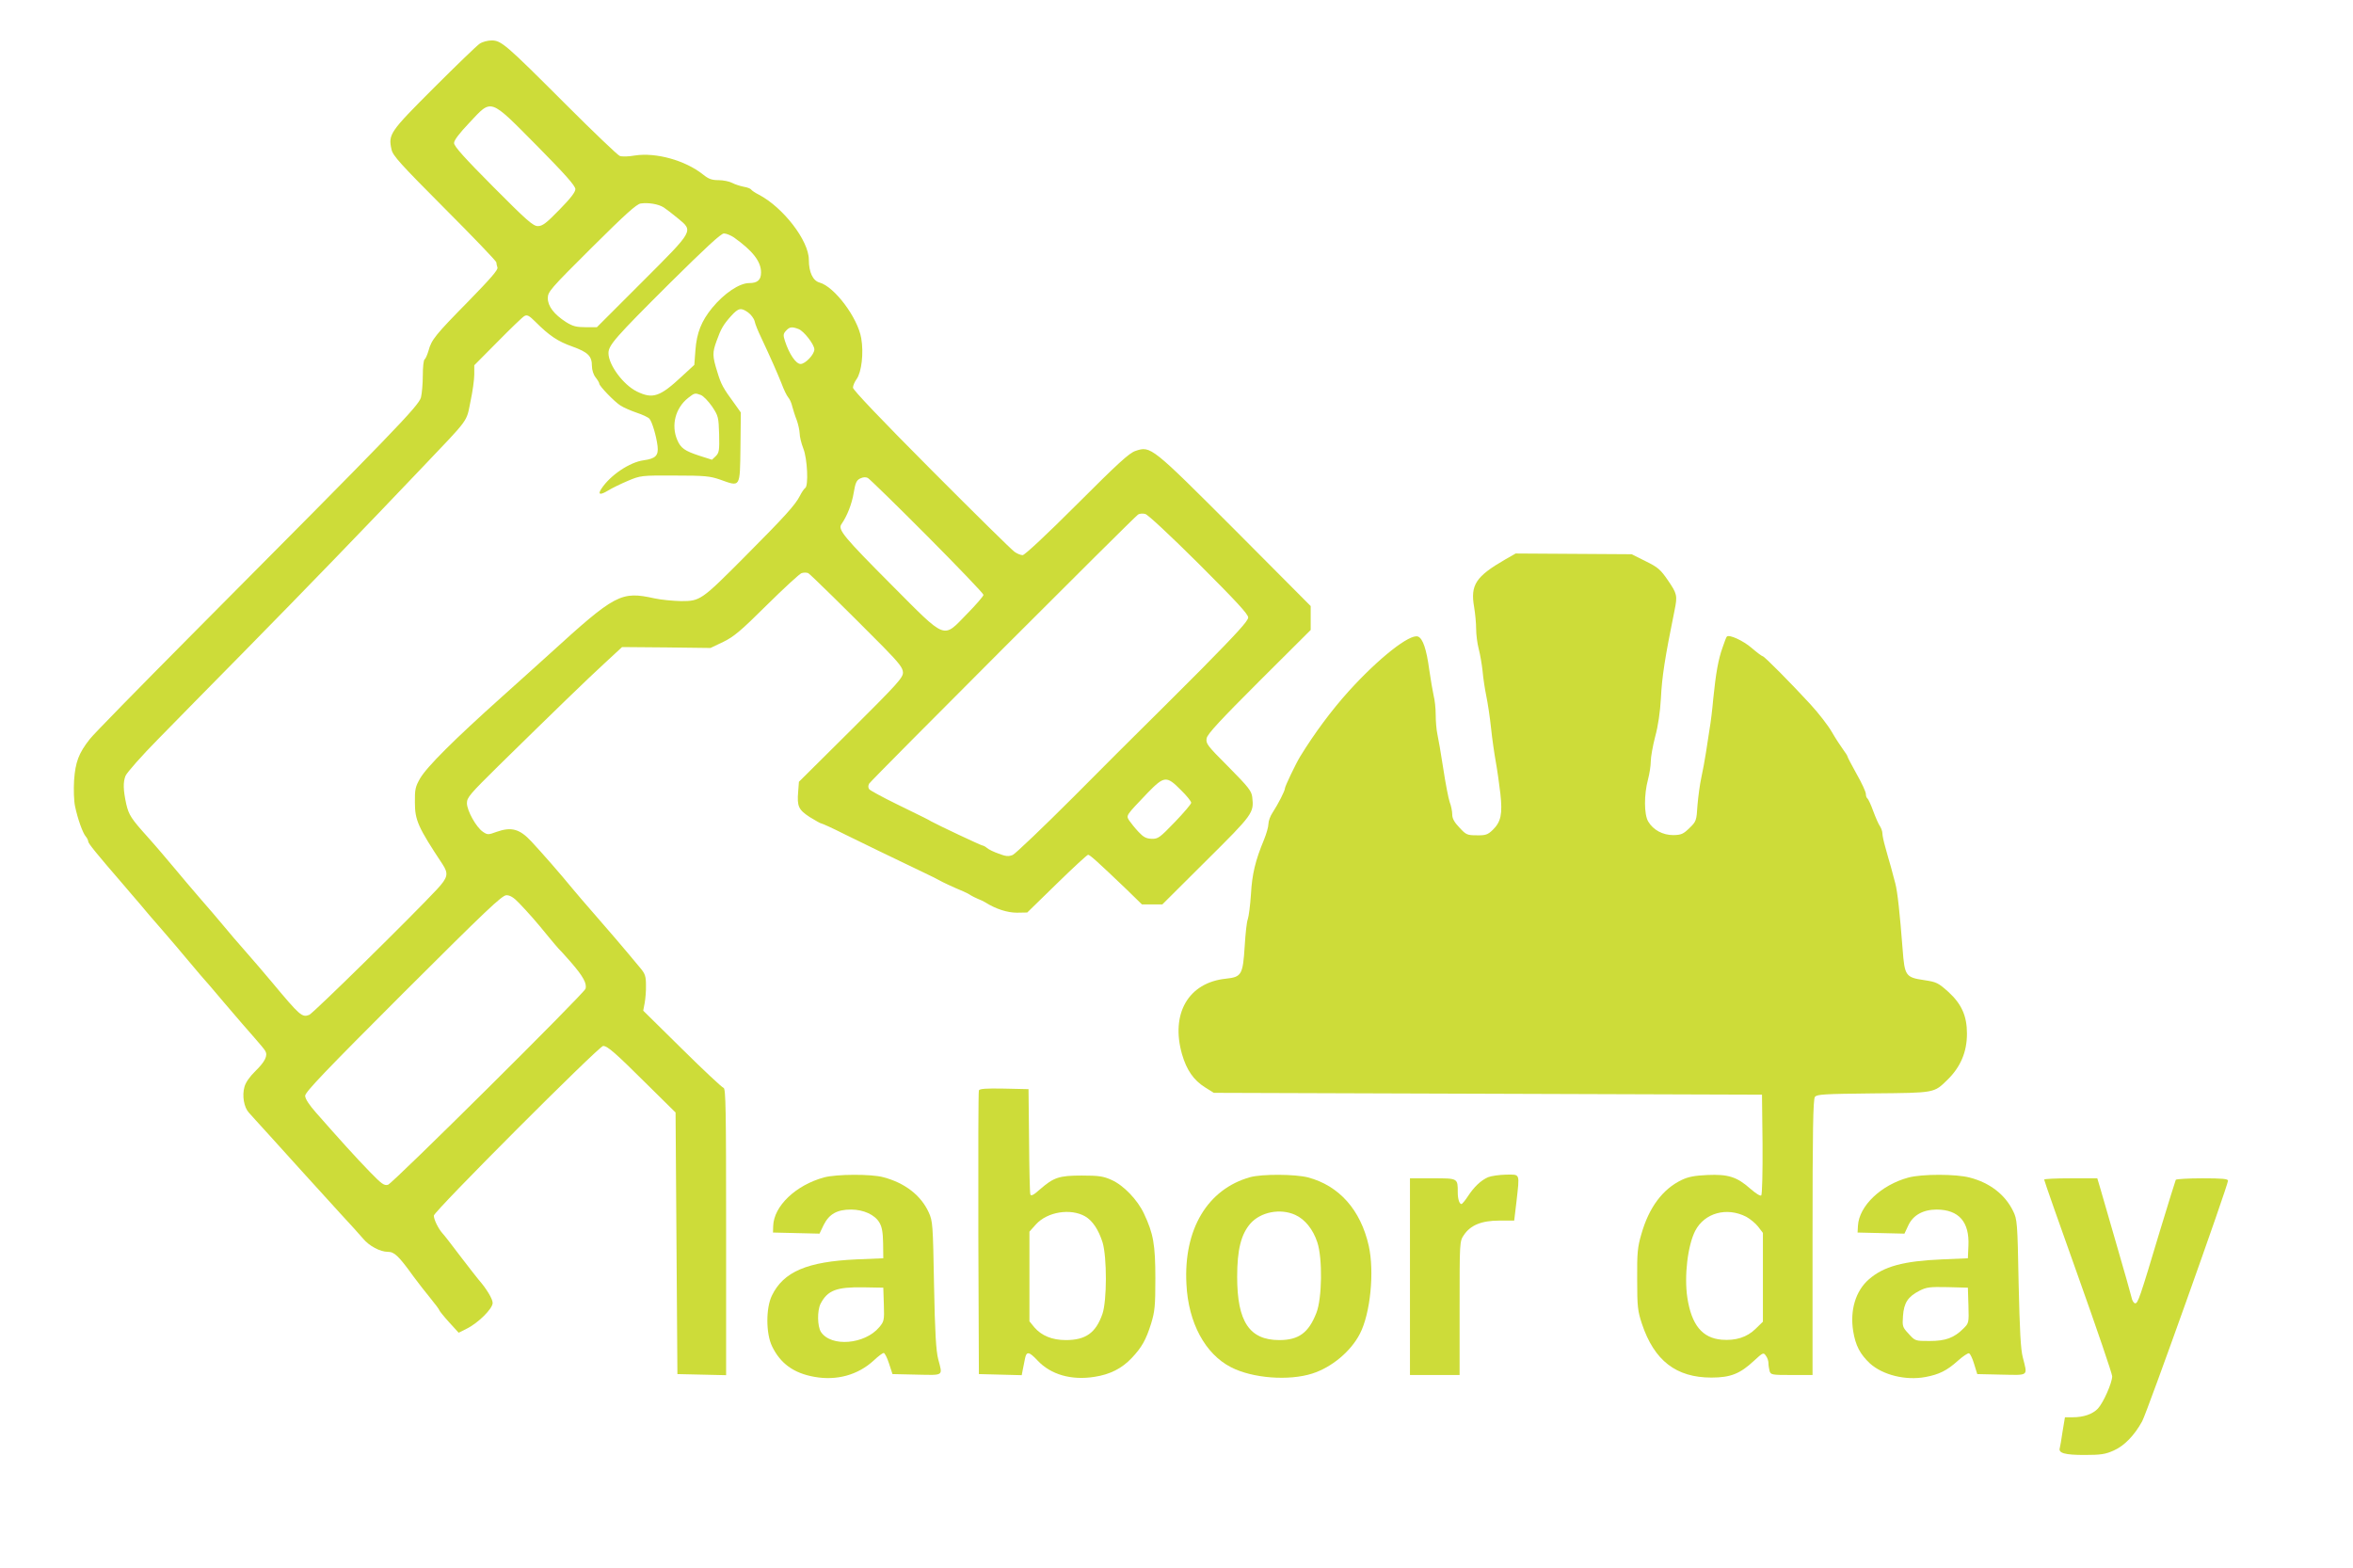 <?xml version="1.0" standalone="no"?>
<!DOCTYPE svg PUBLIC "-//W3C//DTD SVG 20010904//EN"
 "http://www.w3.org/TR/2001/REC-SVG-20010904/DTD/svg10.dtd">
<svg version="1.0" xmlns="http://www.w3.org/2000/svg"
 width="1280pt" height="853pt" viewBox="0 0 1280 853"
 preserveAspectRatio="xMidYMid meet">
<g transform="translate(0,853) scale(0.1,-0.1)"
fill="#cddc39" stroke="none">
<path d="M2609 8292 c-14 -9 -126 -117 -248 -239 -241 -241 -250 -253 -231
-337 7 -33 50 -80 289 -320 155 -155 281 -287 281 -293 0 -6 3 -19 6 -28 5
-12 -39 -62 -157 -183 -181 -184 -202 -210 -218 -270 -7 -23 -16 -44 -21 -47
-6 -3 -10 -43 -10 -88 0 -45 -5 -99 -10 -119 -13 -47 -150 -188 -1249 -1293
-284 -286 -533 -540 -552 -565 -61 -77 -79 -126 -86 -225 -3 -49 -1 -112 5
-140 14 -68 42 -147 59 -166 7 -8 13 -21 13 -27 0 -10 47 -68 188 -231 26 -30
66 -78 90 -105 23 -28 79 -94 125 -146 45 -52 105 -122 132 -155 28 -33 62
-73 76 -90 15 -16 75 -86 133 -155 59 -69 130 -152 159 -184 28 -32 56 -65 60
-73 15 -25 -1 -58 -53 -109 -31 -30 -54 -63 -60 -86 -14 -48 -3 -112 24 -141
11 -13 60 -66 107 -118 47 -52 132 -146 189 -209 57 -63 147 -162 200 -220 54
-58 110 -120 125 -138 33 -40 93 -72 135 -72 35 0 58 -21 140 -135 24 -33 66
-86 92 -118 26 -32 48 -61 48 -65 1 -4 24 -33 53 -65 l52 -57 42 21 c64 31
143 110 143 141 0 22 -34 78 -76 126 -8 9 -53 67 -99 127 -46 61 -90 118 -99
127 -22 25 -46 74 -46 95 0 23 899 923 921 923 24 0 67 -38 239 -209 l155
-153 5 -712 5 -711 133 -3 132 -3 0 780 c0 671 -2 780 -14 783 -8 2 -110 97
-226 212 l-211 208 8 42 c4 22 8 66 7 97 0 48 -5 62 -30 92 -86 104 -187 222
-254 298 -41 47 -93 107 -115 134 -68 83 -168 197 -224 257 -64 69 -109 81
-189 53 -46 -17 -50 -17 -75 0 -36 24 -87 115 -87 156 0 31 17 50 173 204 310
304 480 469 577 558 l94 87 241 -2 240 -3 69 33 c58 28 96 60 237 200 92 91
178 170 189 174 12 4 28 4 37 0 14 -9 206 -197 410 -403 85 -87 104 -112 105
-137 1 -28 -29 -61 -282 -313 l-284 -282 -4 -53 c-7 -81 2 -99 63 -139 31 -19
59 -35 64 -35 4 0 62 -26 127 -59 106 -52 235 -115 434 -210 36 -17 72 -35 80
-40 15 -9 79 -39 130 -60 14 -6 32 -15 40 -21 8 -5 26 -14 40 -20 14 -5 32
-14 40 -19 57 -36 120 -56 172 -56 l56 1 161 157 c88 86 165 157 170 157 10 0
52 -38 210 -189 l83 -81 56 0 55 0 239 238 c255 253 260 260 250 346 -4 33
-20 54 -129 164 -117 117 -124 127 -119 156 5 24 74 98 286 310 l280 279 0 65
0 65 -411 413 c-456 456 -459 459 -542 431 -34 -11 -95 -67 -319 -291 -163
-163 -284 -276 -295 -276 -10 0 -30 8 -44 18 -14 9 -218 210 -452 445 -273
274 -427 436 -427 448 0 11 9 32 20 47 27 38 39 142 25 222 -19 112 -146 281
-227 303 -36 10 -58 56 -58 124 0 104 -140 285 -272 354 -20 10 -39 23 -42 28
-3 5 -21 12 -40 15 -20 4 -48 13 -63 21 -15 8 -49 15 -74 15 -37 0 -54 6 -85
31 -97 77 -256 121 -371 103 -34 -6 -70 -7 -82 -2 -11 4 -143 130 -293 280
-328 328 -351 348 -404 348 -21 0 -51 -8 -65 -18z m311 -554 c155 -157 210
-219 210 -237 0 -16 -27 -51 -87 -112 -71 -73 -92 -89 -117 -89 -26 0 -60 30
-243 214 -156 157 -213 220 -213 238 0 15 28 52 83 110 124 132 107 138 367
-124z m690 -336 c14 -9 49 -36 78 -60 84 -70 90 -61 -194 -345 l-247 -247 -61
0 c-51 0 -70 5 -107 28 -65 42 -99 86 -99 130 0 35 14 51 238 274 184 183 244
237 267 241 42 6 96 -3 125 -21z m383 -164 c101 -72 147 -130 147 -190 0 -41
-19 -58 -65 -58 -53 0 -136 -56 -201 -135 -58 -71 -84 -135 -91 -230 l-6 -80
-64 -59 c-123 -115 -161 -128 -248 -86 -74 36 -155 145 -155 209 0 43 37 85
332 379 196 194 280 272 296 272 13 0 37 -10 55 -22z m77 -408 c15 -11 31 -32
35 -47 3 -16 19 -55 35 -88 53 -113 87 -190 111 -250 12 -33 29 -68 37 -77 8
-9 18 -31 22 -50 5 -18 15 -51 24 -73 8 -22 15 -54 16 -72 0 -18 9 -55 20 -83
22 -55 29 -204 10 -215 -6 -4 -19 -23 -29 -43 -25 -49 -82 -112 -301 -332
-235 -236 -241 -240 -345 -240 -44 1 -109 7 -145 15 -182 40 -212 24 -569
-301 -31 -28 -148 -134 -261 -235 -258 -231 -408 -380 -445 -444 -25 -44 -29
-59 -28 -130 0 -97 17 -135 150 -336 34 -52 30 -72 -30 -137 -140 -150 -674
-675 -695 -683 -39 -15 -50 -5 -202 177 -41 49 -106 125 -145 169 -39 44 -93
107 -120 140 -27 33 -84 99 -125 146 -41 47 -104 122 -140 165 -36 43 -101
120 -146 170 -90 100 -103 120 -117 179 -17 78 -18 120 -4 155 9 19 88 109
178 200 89 91 295 301 458 466 355 361 668 685 977 1010 261 274 240 246 263
358 12 55 21 122 21 149 l0 50 128 129 c70 71 135 134 145 139 15 8 26 2 60
-32 75 -75 121 -106 200 -134 86 -31 107 -52 107 -106 0 -21 8 -47 20 -62 11
-14 20 -29 20 -34 0 -13 82 -98 115 -119 17 -11 56 -28 88 -39 31 -10 63 -25
70 -33 15 -18 37 -93 44 -148 6 -52 -10 -69 -76 -78 -75 -10 -181 -81 -229
-154 -22 -33 -8 -37 35 -11 21 13 70 37 108 53 69 29 73 30 255 29 164 0 192
-3 247 -22 112 -40 108 -47 111 175 l2 190 -32 45 c-66 90 -75 107 -96 176
-27 86 -27 105 -4 168 24 67 37 89 79 136 40 44 54 47 93 19z m274 -90 c29
-11 86 -84 86 -111 0 -27 -49 -79 -75 -79 -25 0 -62 54 -85 125 -10 31 -10 39
6 56 19 21 32 23 68 9z m-531 -359 c14 -6 41 -34 61 -63 34 -51 35 -58 38
-151 2 -86 0 -100 -18 -118 l-21 -20 -69 22 c-79 26 -101 41 -120 86 -34 80
-10 173 59 228 36 28 37 28 70 16z m1232 -768 c168 -169 305 -312 305 -319 0
-7 -40 -53 -89 -103 -134 -137 -108 -147 -411 157 -260 261 -293 301 -273 330
32 46 57 111 67 171 9 54 15 68 35 78 17 8 31 9 43 2 10 -6 156 -148 323 -316z
m1477 -151 c202 -202 268 -273 268 -291 0 -19 -63 -87 -257 -284 -142 -142
-287 -287 -323 -322 -36 -35 -202 -201 -369 -369 -168 -168 -317 -310 -332
-317 -23 -9 -37 -8 -76 7 -26 9 -55 23 -64 31 -8 7 -19 13 -23 13 -8 0 -243
111 -281 132 -24 14 -19 11 -188 94 -76 37 -143 74 -148 80 -7 9 -7 19 -1 31
11 19 1439 1448 1463 1464 8 5 25 7 39 3 14 -3 135 -116 292 -272z m-99 -1229
c32 -31 57 -62 57 -70 0 -7 -40 -54 -89 -105 -82 -85 -91 -92 -126 -91 -30 1
-45 9 -72 38 -19 20 -41 48 -50 61 -18 29 -20 25 101 152 89 91 102 93 179 15z
m-3599 -616 c50 -52 95 -103 159 -182 27 -33 52 -62 55 -65 4 -3 35 -37 69
-76 65 -75 87 -115 78 -143 -8 -26 -1048 -1058 -1074 -1066 -21 -6 -34 3 -100
71 -75 77 -165 177 -290 319 -40 45 -61 78 -61 94 0 20 113 138 533 558 451
450 538 533 562 533 19 0 40 -12 69 -43z"/>
<path d="M8189 5487 c-161 -93 -191 -139 -170 -259 6 -36 11 -89 11 -119 0
-30 6 -79 14 -109 8 -30 17 -84 21 -120 3 -36 12 -96 20 -135 8 -38 20 -117
26 -175 6 -58 18 -141 26 -185 8 -44 19 -122 25 -174 12 -110 3 -152 -42 -196
-27 -26 -39 -30 -87 -29 -52 0 -58 3 -94 42 -28 29 -39 50 -39 71 0 17 -6 48
-14 68 -7 21 -23 103 -35 183 -12 80 -27 164 -32 187 -5 23 -9 70 -9 105 0 35
-5 81 -11 103 -5 22 -16 86 -24 141 -15 112 -35 171 -61 181 -44 17 -214 -117
-377 -297 -93 -103 -186 -228 -264 -355 -24 -39 -83 -163 -83 -173 0 -14 -37
-86 -67 -132 -13 -19 -23 -47 -23 -63 0 -15 -11 -53 -24 -85 -47 -113 -65
-187 -71 -297 -4 -60 -12 -121 -17 -135 -6 -14 -13 -80 -17 -147 -10 -156 -17
-168 -102 -177 -204 -21 -302 -190 -239 -411 25 -86 63 -141 125 -180 l48 -30
1491 -5 1491 -5 3 -269 c1 -150 -2 -274 -7 -279 -5 -5 -29 10 -59 36 -73 65
-121 80 -234 75 -69 -3 -105 -10 -140 -27 -104 -50 -178 -150 -219 -294 -21
-71 -24 -103 -23 -247 0 -150 3 -172 26 -242 67 -200 186 -292 378 -292 104 0
156 21 231 91 49 45 52 47 65 28 8 -10 14 -28 14 -39 0 -12 3 -31 6 -43 6 -22
11 -23 120 -23 l114 0 0 748 c0 583 3 752 13 765 11 14 49 16 317 19 338 3
330 2 403 73 72 70 107 152 107 252 0 96 -29 161 -101 227 -56 50 -65 54 -131
64 -102 15 -107 23 -118 168 -15 194 -28 316 -40 359 -6 22 -17 63 -24 90 -8
28 -22 75 -30 106 -9 31 -16 64 -16 75 0 11 -6 28 -13 39 -8 11 -24 48 -37 83
-12 34 -27 65 -31 68 -5 3 -9 14 -9 25 0 11 -22 59 -50 108 -27 49 -50 92 -50
96 0 3 -11 21 -24 38 -13 18 -41 60 -61 95 -20 35 -72 102 -116 150 -103 112
-251 262 -260 262 -4 0 -31 20 -60 45 -46 40 -123 75 -135 62 -3 -2 -13 -28
-23 -58 -24 -66 -37 -142 -51 -279 -5 -58 -14 -132 -20 -165 -5 -33 -14 -91
-20 -130 -6 -38 -17 -99 -25 -135 -8 -36 -17 -104 -21 -151 -5 -84 -7 -88 -44
-124 -33 -32 -44 -37 -87 -38 -58 0 -110 28 -137 74 -23 39 -23 147 -1 229 8
30 15 75 15 98 0 24 11 85 24 135 16 58 27 135 31 207 6 121 22 222 74 478 17
82 14 92 -35 164 -41 60 -55 72 -122 105 l-76 38 -315 2 -316 2 -56 -32z
m1310 -3576 c22 -12 51 -36 65 -54 l26 -34 0 -241 0 -242 -40 -39 c-47 -46
-108 -65 -184 -59 -106 9 -164 80 -187 228 -18 119 2 285 43 365 51 97 171
130 277 76z"/>
<path d="M5325 2598 c-3 -7 -4 -357 -3 -778 l3 -765 117 -3 116 -3 6 31 c3 16
9 44 12 60 8 40 22 38 68 -11 72 -77 184 -109 310 -89 85 13 149 46 202 102
55 58 78 99 106 188 20 66 23 95 23 245 0 185 -11 245 -62 353 -35 75 -111
154 -176 183 -44 20 -68 24 -162 24 -125 0 -153 -10 -230 -77 -31 -28 -46 -36
-50 -26 -3 7 -6 139 -7 293 l-3 280 -133 3 c-100 2 -134 -1 -137 -10z m578
-685 c41 -24 73 -73 95 -142 24 -82 24 -316 -1 -389 -36 -103 -91 -142 -199
-142 -75 0 -132 24 -171 69 l-27 33 0 244 0 244 36 40 c62 68 188 88 267 43z"/>
<path d="M4483 2125 c-154 -42 -274 -156 -277 -265 l-1 -35 126 -3 127 -3 23
48 c30 59 73 83 148 83 68 0 130 -28 155 -71 14 -24 19 -53 20 -113 l1 -81
-145 -6 c-269 -12 -398 -67 -461 -197 -33 -68 -33 -206 1 -276 45 -93 117
-146 230 -166 122 -22 237 10 323 89 24 23 49 41 54 41 6 0 19 -26 29 -57 l19
-58 133 -3 c149 -3 140 -9 116 83 -12 46 -18 142 -23 405 -6 331 -7 347 -29
395 -42 92 -129 160 -247 191 -65 18 -255 17 -322 -1z m325 -691 c3 -87 1 -93
-25 -124 -79 -94 -262 -109 -317 -26 -20 31 -21 117 -2 154 38 73 87 91 231
89 l110 -2 3 -91z"/>
<path d="M6800 2126 c-231 -65 -362 -283 -346 -581 10 -211 102 -381 243 -453
117 -60 314 -75 442 -34 106 34 210 121 259 217 57 111 79 336 48 477 -44 196
-161 328 -331 373 -71 18 -250 19 -315 1z m246 -205 c53 -24 97 -79 120 -149
29 -87 26 -306 -5 -384 -42 -108 -96 -148 -202 -148 -162 0 -229 100 -229 344
0 147 21 231 72 290 56 63 162 84 244 47z"/>
<path d="M8095 2126 c-39 -17 -76 -52 -110 -104 -15 -23 -31 -42 -35 -42 -11
0 -20 27 -20 63 0 78 2 77 -136 77 l-124 0 0 -535 0 -535 135 0 135 0 0 364
c0 360 0 363 23 397 36 54 96 79 193 79 l81 0 12 100 c18 162 22 150 -56 150
-38 -1 -81 -7 -98 -14z"/>
<path d="M10381 2124 c-148 -40 -268 -154 -274 -262 l-2 -37 127 -3 128 -3 21
45 c26 56 81 86 155 86 120 -1 178 -67 172 -197 l-3 -68 -140 -6 c-211 -9
-318 -38 -399 -109 -72 -63 -103 -168 -85 -281 13 -79 37 -125 91 -176 70 -63
194 -94 302 -74 75 14 117 35 176 88 28 25 55 43 61 41 7 -2 19 -28 28 -58
l17 -55 132 -3 c151 -3 142 -10 116 93 -12 45 -17 146 -23 405 -6 332 -8 347
-30 392 -44 90 -127 154 -236 182 -75 20 -260 20 -334 0z m327 -695 c3 -96 2
-97 -27 -126 -51 -51 -97 -68 -184 -68 -78 0 -79 0 -114 39 -34 36 -35 41 -31
97 5 72 27 105 89 137 39 20 56 22 154 20 l110 -3 3 -96z"/>
<path d="M11120 2113 c0 -5 83 -242 185 -527 102 -286 185 -530 185 -543 0
-35 -48 -144 -78 -176 -29 -30 -77 -47 -138 -47 l-41 0 -13 -78 c-6 -42 -13
-82 -15 -89 -9 -28 28 -38 134 -38 90 0 114 4 159 24 59 26 113 83 155 159 27
49 467 1283 467 1309 0 10 -30 13 -139 13 -77 0 -142 -4 -145 -8 -2 -4 -41
-129 -86 -277 -111 -371 -120 -395 -135 -395 -7 0 -17 15 -20 33 -4 17 -40
145 -80 282 -40 138 -80 276 -89 308 l-17 57 -144 0 c-80 0 -145 -3 -145 -7z"/>
</g>
</svg>
